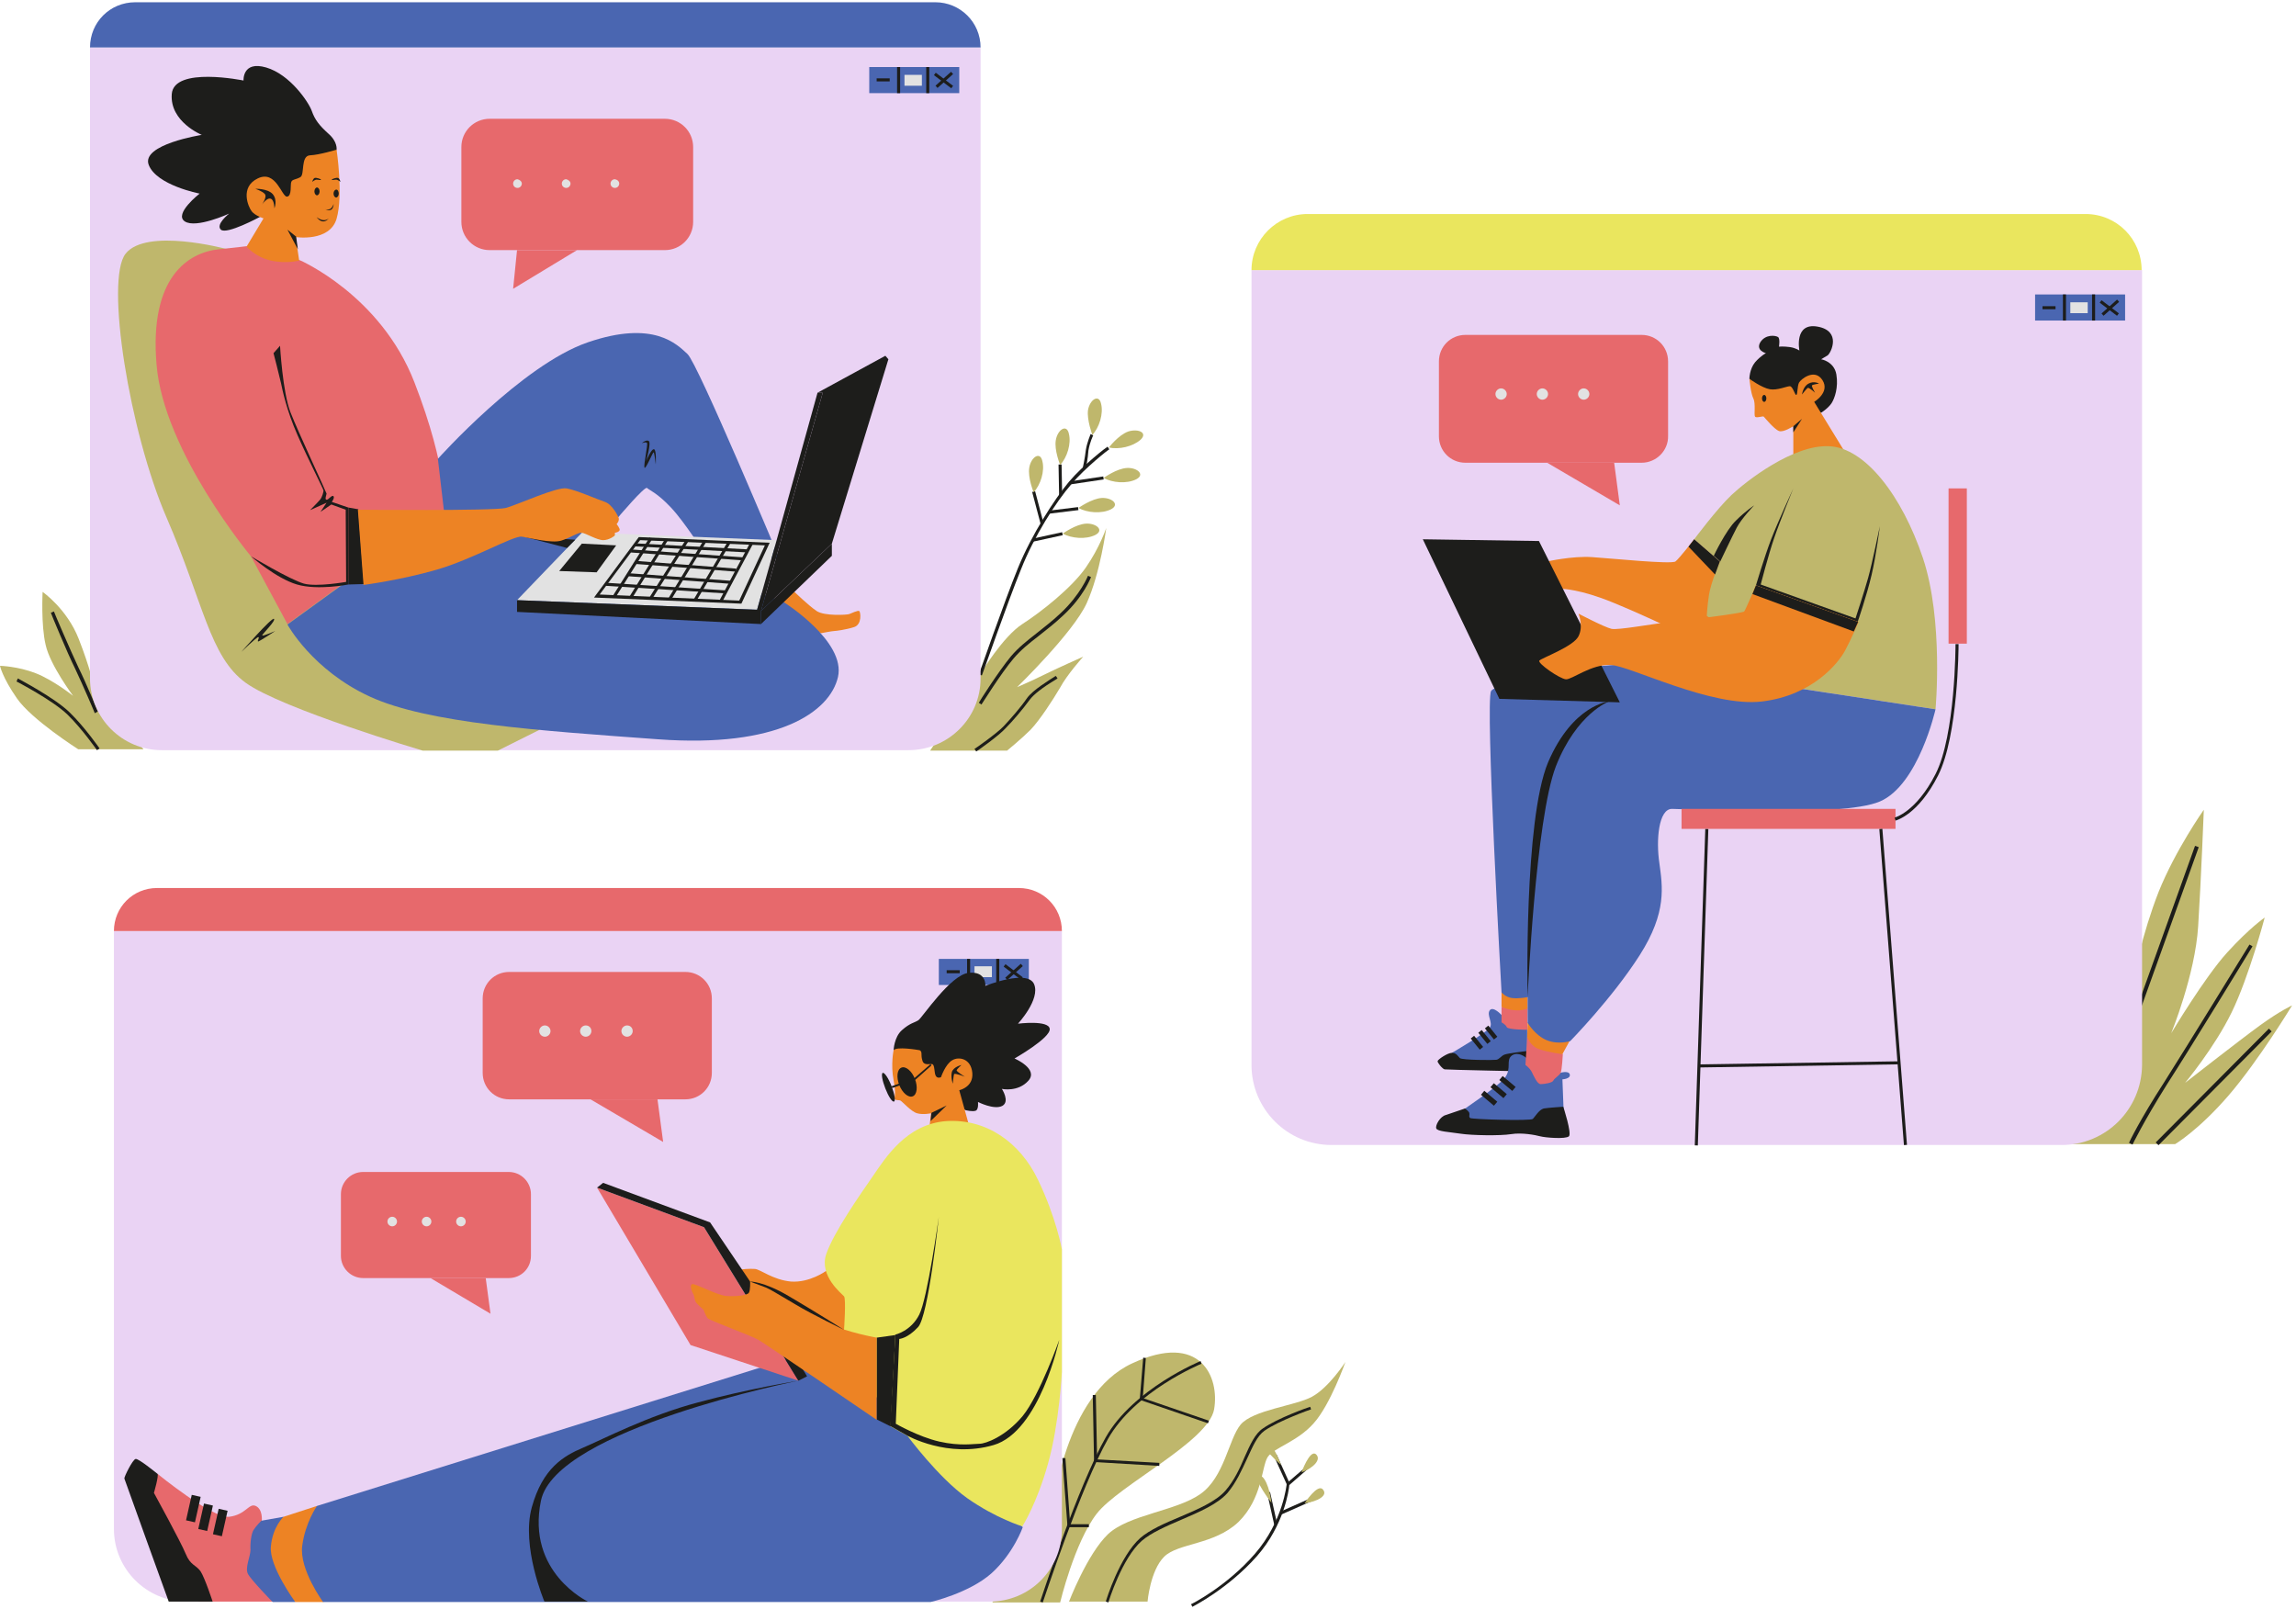 <svg width="528" height="370" viewBox="0 0 528 370" fill="none" xmlns="http://www.w3.org/2000/svg">
<g clip-path="url(#clip0_2012_11510)">
<path d="M274.198 369.516L273.898 368.916C273.998 368.916 282.098 364.816 288.598 357.316C295.098 349.816 295.898 341.316 295.898 341.216V341.116L300.798 336.916L301.198 337.416L296.498 341.516C296.398 342.716 295.298 350.716 289.098 357.816C282.398 365.416 274.198 369.516 274.198 369.516Z" fill="#1D1D1B"/>
<path d="M293.565 334.492L292.928 334.781L295.945 341.429L296.582 341.139L293.565 334.492Z" fill="#1D1D1B"/>
<path d="M292.066 343.113L291.383 343.266L293.037 350.683L293.72 350.531L292.066 343.113Z" fill="#1D1D1B"/>
<path d="M301.123 344.665L294.359 347.666L294.643 348.306L301.407 345.305L301.123 344.665Z" fill="#1D1D1B"/>
<path d="M299.299 338.616C301.999 337.616 303.999 335.616 302.599 334.416C301.199 333.316 299.299 338.616 299.299 338.616Z" fill="#BFB76C"/>
<path d="M294.599 336.916C293.399 333.516 291.399 330.416 290.299 331.316C289.299 332.216 294.599 336.916 294.599 336.916Z" fill="#BFB76C"/>
<path d="M292.4 345.616C292 342.216 290.7 338.916 289.4 339.416C288 339.916 292.4 345.616 292.4 345.616Z" fill="#BFB76C"/>
<path d="M300 345.715C303 345.315 305.5 343.915 304.2 342.515C303 341.115 300 345.715 300 345.715Z" fill="#BFB76C"/>
<path d="M242.099 347.216C242.099 347.216 244.699 320.716 260.399 313.516C276.099 306.216 280.499 316.716 279.199 324.116C277.899 331.516 257.299 341.516 252.199 348.116C247.099 354.716 243.799 368.516 243.799 368.516H228.199L242.099 347.216Z" fill="#BFB76C"/>
<path d="M245.799 368.415C245.799 368.415 249.999 357.415 254.799 352.815C259.599 348.315 270.399 347.515 275.999 343.615C281.599 339.715 282.499 331.015 285.299 327.615C288.199 324.215 297.799 323.315 301.699 321.215C305.599 319.115 309.399 313.215 309.399 313.215C309.399 313.215 305.899 323.115 302.099 327.315C298.299 331.615 292.899 332.915 291.499 335.115C290.099 337.415 290.299 344.615 284.799 350.015C279.199 355.315 270.899 354.815 267.699 358.015C264.499 361.215 263.899 368.315 263.899 368.315H245.799V368.415Z" fill="#BFB76C"/>
<path d="M239.799 368.516L239.199 368.316C239.299 368.016 247.999 341.516 254.299 330.516C260.599 319.416 275.999 313.016 276.099 313.016L276.299 313.616C276.099 313.716 260.999 319.916 254.799 330.916C248.599 341.816 239.899 368.316 239.799 368.516Z" fill="#1D1D1B"/>
<path d="M277.8 327.315L262.1 321.915L262.9 312.215L263.5 312.315L262.8 321.515L278 326.715L277.8 327.315Z" fill="#1D1D1B"/>
<path d="M266.599 337.116L251.599 336.216L251.299 320.816H251.999L252.299 335.616L266.599 336.416V337.116Z" fill="#1D1D1B"/>
<path d="M250.399 351.216H245.499L244.299 335.316H244.999L246.099 350.516H250.399V351.216Z" fill="#1D1D1B"/>
<path d="M254.899 368.516L254.299 368.316C254.399 367.916 257.499 357.916 262.199 353.716C264.399 351.816 267.799 350.316 271.399 348.816C275.399 347.116 279.599 345.316 281.799 342.816C283.799 340.516 285.099 337.716 286.199 335.116C287.499 332.216 288.599 329.716 290.399 328.516C293.799 326.116 300.899 323.616 301.299 323.516L301.499 324.116C301.399 324.116 294.099 326.716 290.799 329.016C289.099 330.216 288.099 332.616 286.799 335.416C285.599 338.016 284.299 340.916 282.299 343.316C279.999 345.916 275.799 347.716 271.599 349.516C268.099 351.016 264.699 352.516 262.599 354.316C257.999 358.316 254.899 368.416 254.899 368.516Z" fill="#1D1D1B"/>
<path d="M227.599 368.317H42.899C33.699 368.317 26.199 360.817 26.199 351.617V214.117H244.199V351.717C244.199 360.917 236.799 368.317 227.599 368.317Z" fill="#EAD3F4"/>
<path d="M244.199 214.117H26.199C26.199 208.617 30.599 204.217 36.099 204.217H234.299C239.799 204.217 244.199 208.617 244.199 214.117Z" fill="#E7696C"/>
<path d="M236.598 220.518H215.898V226.518H236.598V220.518Z" fill="#4A66B1"/>
<path d="M220.699 223.117H217.699V223.817H220.699V223.117Z" fill="#1D1D1B"/>
<path d="M223.098 220.518H222.398V226.518H223.098V220.518Z" fill="#1D1D1B"/>
<path d="M229.8 220.518H229.1V226.518H229.8V220.518Z" fill="#1D1D1B"/>
<path d="M228.1 222.217H224.1V224.717H228.1V222.217Z" fill="#E2E2E2"/>
<path d="M231.227 221.735L230.805 222.293L234.791 225.311L235.213 224.753L231.227 221.735Z" fill="#1D1D1B"/>
<path d="M234.749 221.645L231.168 224.842L231.634 225.364L235.215 222.168L234.749 221.645Z" fill="#1D1D1B"/>
<path d="M157.6 252.818H117.1C113.7 252.818 111 250.118 111 246.718V229.618C111 226.218 113.7 223.518 117.1 223.518H157.6C161 223.518 163.7 226.218 163.7 229.618V246.718C163.7 250.118 161 252.818 157.6 252.818Z" fill="#E7696C"/>
<path d="M152.501 262.618L135.801 252.818H151.201L152.501 262.618Z" fill="#E7696C"/>
<path d="M126.6 237.118C126.6 237.818 126 238.418 125.3 238.418C124.6 238.418 124 237.818 124 237.118C124 236.418 124.6 235.818 125.3 235.818C126 235.818 126.6 236.418 126.6 237.118Z" fill="#E2E2E2"/>
<path d="M136 237.118C136 237.818 135.4 238.418 134.7 238.418C134 238.418 133.4 237.818 133.4 237.118C133.4 236.418 134 235.818 134.7 235.818C135.5 235.818 136 236.418 136 237.118Z" fill="#E2E2E2"/>
<path d="M145.5 237.118C145.5 237.818 144.9 238.418 144.2 238.418C143.5 238.418 142.9 237.818 142.9 237.118C142.9 236.418 143.5 235.818 144.2 235.818C145 235.818 145.5 236.418 145.5 237.118Z" fill="#E2E2E2"/>
<path d="M116.998 293.918H83.498C80.698 293.918 78.398 291.618 78.398 288.818V274.618C78.398 271.818 80.698 269.518 83.498 269.518H116.998C119.798 269.518 122.098 271.818 122.098 274.618V288.818C122.098 291.718 119.798 293.918 116.998 293.918Z" fill="#E7696C"/>
<path d="M112.798 302.118L98.998 293.918H111.698L112.798 302.118Z" fill="#E7696C"/>
<path d="M91.298 280.918C91.298 281.518 90.798 282.018 90.198 282.018C89.598 282.018 89.098 281.518 89.098 280.918C89.098 280.318 89.598 279.818 90.198 279.818C90.798 279.818 91.298 280.318 91.298 280.918Z" fill="#E2E2E2"/>
<path d="M99.198 280.918C99.198 281.518 98.698 282.018 98.098 282.018C97.498 282.018 96.998 281.518 96.998 280.918C96.998 280.318 97.498 279.818 98.098 279.818C98.698 279.818 99.198 280.318 99.198 280.918Z" fill="#E2E2E2"/>
<path d="M107.098 280.918C107.098 281.518 106.598 282.018 105.998 282.018C105.398 282.018 104.898 281.518 104.898 280.918C104.898 280.318 105.398 279.818 105.998 279.818C106.598 279.818 107.098 280.318 107.098 280.918Z" fill="#E2E2E2"/>
<path d="M36.2 338.918C36.2 338.918 48.8 349.218 52.7 348.818C56.599 348.318 57.2 345.618 58.8 346.318C60.499 347.118 60.2 349.718 60.2 349.718L62.7 368.318H45.7L34.099 342.218L36.2 338.918Z" fill="#E7696C"/>
<path d="M60.1 349.718L65.2 348.818L67.9 368.418H62.7C62.7 368.418 57.7 363.318 57 361.918C56.3 360.518 57.6 357.918 57.6 356.418C57.5 354.918 57.8 352.418 58.4 351.718C58.9 350.918 60.1 349.718 60.1 349.718Z" fill="#4A66B1"/>
<path d="M72.899 346.318L65.198 348.818C65.198 348.818 62.699 351.118 62.298 355.618C61.798 360.118 67.899 368.418 67.899 368.418H74.399L72.899 346.318Z" fill="#ED8324"/>
<path d="M72.899 346.319C72.899 346.319 70.199 350.119 69.499 355.519C68.799 360.919 74.299 368.419 74.299 368.419H213.999C213.999 368.419 222.799 366.419 227.999 361.819C233.099 357.219 235.199 351.219 235.199 351.219L195.299 308.119L72.899 346.319Z" fill="#4A66B1"/>
<path d="M205.5 241.518C205.5 241.518 205.6 238.518 207.4 236.918C209.3 235.218 210.3 235.218 211.2 234.618C212.1 234.018 218.6 224.118 222.8 223.718C226.9 223.318 226.6 226.718 226.6 226.718C226.6 226.718 236.3 222.818 237.8 226.318C239.3 229.818 234.1 235.418 234.1 235.418C234.1 235.418 241.2 234.518 241.4 236.618C241.6 238.718 233.3 243.418 233.3 243.418C233.3 243.418 238.9 245.818 236.5 248.518C234.1 251.218 230.4 250.418 230.4 250.418C230.4 250.418 232.3 253.318 230.5 254.318C228.6 255.318 224.9 253.418 224.9 253.418C224.9 253.418 225.1 255.118 224.4 255.418C223.7 255.718 222.1 255.318 222.1 255.318C222.1 255.318 214.7 252.218 212.7 250.418C210.5 248.518 205.5 241.518 205.5 241.518Z" fill="#1D1D1B"/>
<path d="M189.899 292.319C189.899 292.319 186.199 295.019 181.899 294.719C177.699 294.319 174.899 291.919 173.599 291.819C172.199 291.719 170.599 291.919 170.599 291.919C170.599 291.919 171.699 297.819 175.399 301.319C179.099 304.819 194.999 309.319 197.999 308.019C200.999 306.719 197.099 295.519 194.599 294.019C191.999 292.519 189.899 292.319 189.899 292.319Z" fill="#ED8324"/>
<path d="M205.498 241.519C205.498 241.519 204.798 244.819 205.498 248.419C206.198 252.119 205.498 252.519 205.798 252.819C206.198 253.119 206.798 252.919 207.098 253.119C207.498 253.319 209.498 255.619 210.898 256.019C212.298 256.419 214.098 256.019 214.098 256.019L213.698 259.619L222.898 259.019L220.598 250.719C220.598 250.719 223.898 250.019 223.598 246.719C223.298 243.419 220.498 242.919 218.998 243.819C217.398 244.719 216.398 247.719 216.398 247.719C216.398 247.719 215.598 248.119 215.198 247.419C214.798 246.719 214.998 244.919 214.398 244.719C213.698 244.619 212.398 245.119 212.098 243.819C211.698 242.519 212.198 241.919 211.498 241.519C210.898 241.419 206.198 240.619 205.498 241.519Z" fill="#ED8324"/>
<path d="M194.099 305.818C194.099 305.818 194.599 298.718 194.099 298.118C193.599 297.518 188.299 293.418 189.999 288.418C191.699 283.418 197.799 274.718 200.699 270.518C203.599 266.318 208.399 258.518 217.599 257.818C226.799 257.218 234.599 262.718 238.699 271.318C242.899 280.018 244.199 287.318 244.199 287.318V315.518C244.199 315.518 243.599 327.418 240.999 336.618C238.399 345.918 235.099 351.018 235.099 351.018C235.099 351.018 229.099 349.218 222.399 344.518C215.699 339.718 208.699 330.218 208.699 330.218L204.799 328.018L194.099 305.818Z" fill="#EAE65E"/>
<path d="M219.098 249.218C219.098 249.218 218.598 247.718 218.898 246.518C219.298 245.318 221.098 244.918 221.098 244.918C221.098 244.918 220.098 245.818 219.998 246.118C219.898 246.418 221.898 247.618 221.898 247.618C221.898 247.618 219.598 246.718 219.398 247.018C219.298 247.318 219.098 249.218 219.098 249.218Z" fill="#1D1D1B"/>
<path d="M214.2 255.919L217.7 254.219L214 257.819L214.2 255.919Z" fill="#1D1D1B"/>
<path d="M210.399 248.118C211.099 249.918 210.899 251.718 209.899 252.118C208.899 252.518 207.499 251.318 206.799 249.518C206.099 247.718 206.299 245.918 207.299 245.518C208.299 245.118 209.699 246.318 210.399 248.118Z" fill="#1D1D1B"/>
<path d="M204.999 249.718C205.699 251.518 205.999 253.118 205.599 253.318C205.199 253.518 204.299 252.118 203.599 250.318C202.899 248.518 202.599 246.918 202.999 246.718C203.399 246.618 204.299 247.918 204.999 249.718Z" fill="#1D1D1B"/>
<path d="M137.299 273.119L158.799 309.319L183.599 317.519L161.899 282.219L137.299 273.119Z" fill="#E7696C"/>
<path d="M185.599 316.518L183.599 317.518L161.899 282.218L137.299 273.118L138.699 272.018L163.299 281.118L172.499 294.718L185.599 316.518Z" fill="#1D1D1B"/>
<path d="M205.2 250.219L205 249.819L210.3 247.919L214 244.719L214.2 245.019L210.5 248.319L205.2 250.219Z" fill="#1D1D1B"/>
<path d="M201.599 307.62V326.42L204.799 328.02L205.899 307.02L201.599 307.62Z" fill="#1D1D1B"/>
<path d="M215.899 279.818C215.899 279.818 213.299 298.618 211.399 302.318C209.499 306.118 205.899 306.918 205.899 306.918L204.699 327.918L208.599 330.118C208.599 330.118 217.899 335.418 228.499 332.318C239.099 329.218 243.599 308.118 243.599 308.118C243.599 308.118 239.099 320.818 235.199 325.618C231.199 330.418 226.599 332.018 225.299 332.018C223.999 332.018 220.799 332.618 215.999 331.518C211.199 330.418 205.999 327.418 205.999 327.418L206.799 307.918C206.799 307.918 208.699 307.818 211.099 305.218C213.499 302.818 215.899 279.818 215.899 279.818Z" fill="#1D1D1B"/>
<path d="M201.599 307.619C201.599 307.619 194.899 306.419 190.899 304.519C186.899 302.519 178.499 297.419 176.699 296.419C174.899 295.519 172.499 294.719 172.499 294.719C172.499 294.719 172.599 296.719 172.199 297.319C171.799 297.919 168.999 298.219 166.899 298.019C164.799 297.819 159.899 295.119 159.199 295.319C158.399 295.519 159.299 297.419 159.499 297.719C159.699 298.019 159.699 298.919 159.999 299.419C160.299 299.919 161.799 301.219 161.799 301.219C161.799 301.219 162.199 302.419 162.699 303.119C163.199 303.719 172.499 307.019 174.399 308.119C176.299 309.219 201.599 326.519 201.599 326.519V307.619Z" fill="#ED8324"/>
<path d="M183.599 317.52C183.599 317.52 127.799 328.62 124.399 345.12C120.999 361.62 135.199 368.32 135.199 368.32H125.199C125.199 368.32 119.799 355.62 122.299 346.62C124.799 337.62 129.599 334.82 134.099 332.92C138.599 331.02 149.099 325.52 160.499 322.52C171.899 319.42 183.599 317.52 183.599 317.52Z" fill="#1D1D1B"/>
<path d="M35.399 343.318C35.399 343.318 36.599 339.218 36.199 338.918C35.799 338.618 31.899 335.418 31.199 335.518C30.499 335.618 28.499 339.718 28.599 340.018C28.699 340.418 38.799 368.318 38.799 368.318H48.899C48.899 368.318 47.099 362.818 46.099 361.318C44.999 359.818 43.799 360.018 42.699 357.318C41.599 354.618 35.399 343.318 35.399 343.318Z" fill="#1D1D1B"/>
<path d="M52.338 347.437L50.289 346.977L48.974 352.831L51.023 353.291L52.338 347.437Z" fill="#1D1D1B"/>
<path d="M48.961 346.232L46.912 345.771L45.597 351.626L47.646 352.086L48.961 346.232Z" fill="#1D1D1B"/>
<path d="M46.147 344.232L44.098 343.771L42.782 349.626L44.831 350.086L46.147 344.232Z" fill="#1D1D1B"/>
<path d="M194.1 305.819C194.1 305.819 186.8 302.319 183 300.019C179.2 297.819 177.2 296.519 176.2 296.119C175.2 295.719 172.5 294.719 172.5 294.719C172.5 294.719 175.5 294.619 181.3 298.019C187.1 301.419 194.1 305.819 194.1 305.819Z" fill="#1D1D1B"/>
<path d="M490.701 224.717C490.701 224.717 492.601 214.817 496.401 205.117C500.301 195.417 506.801 186.217 506.801 186.217C506.801 186.217 506.201 201.817 505.501 213.017C504.801 224.217 499.301 237.617 499.301 237.617C499.301 237.617 507.001 224.717 512.201 219.017C517.401 213.317 520.801 211.017 520.801 211.017C520.801 211.017 517.201 224.617 513.201 232.817C509.201 241.017 502.501 249.017 502.501 249.017C502.501 249.017 514.901 239.317 519.701 235.817C524.401 232.417 527.101 231.217 527.101 231.217C527.101 231.217 519.401 243.917 512.501 251.917C505.601 259.917 500.201 263.117 500.201 263.117H474.801L490.701 224.717Z" fill="#BFB76C"/>
<path d="M504.781 194.521L490.289 234.898L491.136 235.202L505.628 194.825L504.781 194.521Z" fill="#1D1D1B"/>
<path d="M490.402 263.217L489.602 262.817C489.602 262.717 492.102 257.517 497.602 249.017C503.002 240.517 517.102 217.517 517.302 217.217L518.002 217.617C517.902 217.817 503.802 240.917 498.302 249.417C492.902 258.017 490.402 263.217 490.402 263.217Z" fill="#1D1D1B"/>
<path d="M521.768 236.559L495.746 262.725L496.384 263.359L522.406 237.193L521.768 236.559Z" fill="#1D1D1B"/>
<path d="M474.101 263.317H306.201C296.001 263.317 287.801 255.017 287.801 244.917V62.117H492.601V244.917C492.501 255.117 484.301 263.317 474.101 263.317Z" fill="#EAD3F4"/>
<path d="M492.501 62.117H287.801C287.801 55.017 293.601 49.217 300.701 49.217H479.601C486.801 49.217 492.501 55.017 492.501 62.117Z" fill="#EAE65E"/>
<path d="M377.5 106.418H337C333.6 106.418 330.9 103.718 330.9 100.318V83.118C330.9 79.718 333.6 77.018 337 77.018H377.5C380.9 77.018 383.6 79.718 383.6 83.118V100.218C383.7 103.618 380.9 106.418 377.5 106.418Z" fill="#E7696C"/>
<path d="M372.501 116.218L355.801 106.418H371.201L372.501 116.218Z" fill="#E7696C"/>
<path d="M346.5 90.618C346.5 91.318 345.9 91.918 345.2 91.918C344.5 91.918 343.9 91.318 343.9 90.618C343.9 89.918 344.5 89.318 345.2 89.318C345.9 89.318 346.5 89.918 346.5 90.618Z" fill="#E2E2E2"/>
<path d="M356 90.618C356 91.318 355.4 91.918 354.7 91.918C354 91.918 353.4 91.318 353.4 90.618C353.4 89.918 354 89.318 354.7 89.318C355.4 89.318 356 89.918 356 90.618Z" fill="#E2E2E2"/>
<path d="M365.5 90.618C365.5 91.318 364.9 91.918 364.2 91.918C363.5 91.918 362.9 91.318 362.9 90.618C362.9 89.918 363.5 89.318 364.2 89.318C364.9 89.318 365.5 89.918 365.5 90.618Z" fill="#E2E2E2"/>
<path d="M402.301 87.118C402.301 87.118 402.301 84.918 403.601 83.318C404.901 81.818 406.101 81.218 406.101 81.218C406.101 81.218 403.701 80.618 404.801 78.718C406.001 76.818 408.301 77.118 408.901 77.518C409.401 77.918 409.101 79.718 409.101 79.718C409.101 79.718 410.201 79.618 411.601 79.818C413.001 80.018 413.801 80.618 413.801 80.618C413.801 80.618 412.501 74.118 418.001 75.118C423.501 76.118 421.101 81.118 420.301 81.718C419.501 82.218 418.801 82.618 418.801 82.618C418.801 82.618 421.801 83.118 422.301 86.118C422.801 89.118 421.901 91.618 421.201 92.718C420.401 93.918 418.801 94.918 418.801 94.918C418.801 94.918 412.501 94.418 409.201 92.818C405.801 91.118 402.301 87.118 402.301 87.118Z" fill="#1D1D1B"/>
<path d="M389.601 124.018C389.601 124.018 386.201 128.418 385.301 129.118C384.301 129.818 370.601 128.418 366.101 128.118C361.601 127.818 355.801 129.118 355.801 129.118L359.301 135.418C359.301 135.418 363.501 135.518 370.801 138.518C378.101 141.518 383.401 144.118 383.401 144.118L394.701 142.018L395.601 129.218L389.601 124.018Z" fill="#ED8324"/>
<path d="M333.901 242.119C333.901 242.119 341.801 237.519 342.601 236.319C343.401 235.219 341.801 233.419 342.601 232.319C343.401 231.319 345.301 233.419 345.301 233.419L351.201 235.819V244.919C351.201 244.919 335.101 244.519 334.301 243.919C333.501 243.319 333.901 242.119 333.901 242.119Z" fill="#4A66B1"/>
<path d="M402.301 87.117C402.301 87.117 402.601 90.417 403.201 91.617C403.801 92.817 403.301 95.417 403.601 95.817C403.901 96.217 405.401 95.617 405.601 95.817C405.801 96.017 408.001 98.717 409.101 99.117C410.101 99.517 412.401 98.017 412.401 98.017V104.817L424.001 103.517L417.201 92.417C417.201 92.417 420.901 90.217 419.101 87.417C417.301 84.617 414.101 87.217 413.701 88.017C413.301 88.817 413.401 90.717 413.101 90.817C412.801 91.017 412.301 88.817 411.601 88.817C410.901 88.817 408.701 89.817 407.001 89.517C405.201 89.217 402.301 87.117 402.301 87.117Z" fill="#ED8324"/>
<path d="M389.602 124.019L395.502 129.119C395.502 129.119 393.402 134.119 393.002 136.819C392.602 139.519 392.502 141.619 392.502 141.619L413.702 158.319L445.102 163.119C445.102 163.119 447.002 142.719 442.202 128.319C437.402 114.019 428.902 102.919 420.602 102.619C412.302 102.219 401.502 110.719 398.202 113.819C394.902 116.919 389.602 124.019 389.602 124.019Z" fill="#BFB76C"/>
<path d="M403.402 116.219C403.402 116.219 400.502 119.219 399.402 121.319C398.302 123.419 395.602 129.119 395.602 129.119L394.102 127.819C394.102 127.819 396.902 121.919 399.202 119.719C401.402 117.519 403.402 116.219 403.402 116.219Z" fill="#1D1D1B"/>
<path d="M345.301 231.518V235.118C345.301 235.118 346.301 235.618 346.501 236.218C346.801 236.818 351.201 236.818 351.201 236.818L351.301 231.818L345.301 231.518Z" fill="#E7696C"/>
<path d="M351.002 241.719C351.002 241.719 346.802 242.219 346.002 242.519C345.202 242.819 344.802 243.619 344.102 243.719C343.502 243.819 336.202 243.819 335.702 243.319C335.302 242.919 334.902 242.119 333.902 242.119C332.902 242.119 330.702 243.619 330.602 244.019C330.502 244.319 331.702 245.819 332.202 245.919C332.702 246.019 352.202 246.419 352.202 246.419L351.002 241.719Z" fill="#1D1D1B"/>
<path d="M350.902 243.219C350.902 243.219 349.202 241.719 347.702 242.719C346.202 243.819 347.702 245.619 346.102 247.819C344.502 249.919 336.502 255.119 336.002 255.619C335.502 256.119 335.702 258.119 336.002 258.219C336.302 258.319 359.702 258.619 359.702 258.619L359.302 248.219C359.302 248.219 361.202 248.119 361.002 247.119C360.802 246.119 358.802 246.719 358.802 246.719L350.902 243.219Z" fill="#4A66B1"/>
<path d="M351.201 238.518L350.801 244.918C350.801 244.918 351.601 245.418 352.201 246.418C352.701 247.418 353.501 249.318 354.301 249.318C355.101 249.318 357.001 249.018 357.201 248.518C357.401 248.018 358.601 247.318 358.901 246.718C359.201 246.118 359.401 242.418 359.401 242.418L351.201 238.518Z" fill="#E7696C"/>
<path d="M414.4 90.717C414.4 90.717 414.6 88.917 415.9 88.217C417.2 87.517 418.3 88.217 418.3 88.217C418.3 88.217 416.9 88.417 416.7 88.617C416.5 88.817 417.4 90.317 417.4 90.317C417.4 90.317 416 89.017 415.7 89.217C415.4 89.417 414.4 90.717 414.4 90.717Z" fill="#1D1D1B"/>
<path d="M405.701 92.418C405.977 92.418 406.201 92.06 406.201 91.618C406.201 91.177 405.977 90.818 405.701 90.818C405.425 90.818 405.201 91.177 405.201 91.618C405.201 92.06 405.425 92.418 405.701 92.418Z" fill="#1D1D1B"/>
<path d="M412.4 98.018L414.4 96.318L412.4 99.418V98.018Z" fill="#1D1D1B"/>
<path d="M345.301 228.119V231.519C345.301 231.519 346.401 232.119 348.201 232.319C350.001 232.519 351.301 231.919 351.301 231.919V229.319L345.301 228.119Z" fill="#ED8324"/>
<path d="M351.301 235.119L351.201 238.519C351.201 238.519 352.001 240.719 354.101 241.319C356.101 242.019 359.301 242.419 359.301 242.419L361.001 239.319L351.301 235.119Z" fill="#ED8324"/>
<path d="M412.401 112.318C412.401 112.318 408.801 120.118 407.301 124.018C405.801 127.918 403.801 134.618 403.801 134.618L427.201 143.018C427.201 143.018 429.301 136.918 430.401 132.218C431.501 127.518 432.301 121.018 432.301 121.018C432.301 121.018 430.501 129.718 429.601 132.918C428.701 136.118 426.701 142.218 426.701 142.218L404.901 134.418C404.901 134.418 406.601 127.818 408.001 123.718C409.401 119.618 412.401 112.318 412.401 112.318Z" fill="#1D1D1B"/>
<path d="M388.301 125.718L394.401 132.118L395.501 129.118L389.601 124.018L388.301 125.718Z" fill="#1D1D1B"/>
<path d="M386.402 161.818H372.302L370.602 158.518H385.802L386.402 161.818ZM372.702 161.118H385.602L385.302 159.218H371.802L372.702 161.118Z" fill="#1D1D1B"/>
<path d="M445.102 163.118C445.102 163.118 441.202 180.518 432.302 184.318C423.402 188.118 387.502 186.018 384.502 186.018C381.402 186.018 380.802 193.218 381.602 198.518C382.302 203.818 383.402 209.718 377.102 219.618C370.802 229.518 361.102 239.418 361.102 239.418C361.102 239.418 358.402 240.318 355.702 239.218C353.002 238.118 351.302 235.218 351.302 235.218V229.318C351.302 229.318 349.202 229.718 347.702 229.518C346.202 229.318 345.302 228.218 345.302 228.218C345.302 228.218 341.502 161.318 342.902 158.918C344.302 156.518 374.002 150.118 385.902 154.018C397.802 157.918 413.702 158.318 413.702 158.318L445.102 163.118Z" fill="#4A66B1"/>
<path d="M452.302 112.318H448.102V148.018H452.302V112.318Z" fill="#E7696C"/>
<path d="M327.201 124.018L344.801 160.718L372.501 161.518L353.901 124.418L327.201 124.018Z" fill="#1D1D1B"/>
<path d="M435.901 186.018H386.701V190.618H435.901V186.018Z" fill="#E7696C"/>
<path d="M435.901 188.719L435.701 188.019C435.701 188.019 440.601 186.819 445.101 178.019C449.701 169.019 449.701 148.319 449.701 148.119H450.401C450.401 149.019 450.301 169.219 445.701 178.319C441.101 187.419 436.101 188.619 435.901 188.719Z" fill="#1D1D1B"/>
<path d="M392.158 190.642L389.742 263.398L390.442 263.422L392.858 190.665L392.158 190.642Z" fill="#1D1D1B"/>
<path d="M432.878 190.604L432.18 190.658L437.838 263.339L438.536 263.285L432.878 190.604Z" fill="#1D1D1B"/>
<path d="M436.702 244.065L390.707 244.783L390.718 245.483L436.713 244.764L436.702 244.065Z" fill="#1D1D1B"/>
<path d="M351.301 229.218C351.301 229.218 353.101 188.418 357.801 176.218C362.601 164.018 370.001 161.318 370.001 161.318C370.001 161.318 361.701 162.018 356.001 175.318C350.401 188.718 351.301 229.218 351.301 229.218Z" fill="#1D1D1B"/>
<path d="M342.255 235.858L341.479 236.488L343.557 239.051L344.334 238.421L342.255 235.858Z" fill="#1D1D1B"/>
<path d="M340.74 236.876L339.963 237.506L342.042 240.069L342.818 239.439L340.74 236.876Z" fill="#1D1D1B"/>
<path d="M338.992 238.198L338.215 238.828L340.294 241.391L341.07 240.761L338.992 238.198Z" fill="#1D1D1B"/>
<path d="M359.5 254.518C359.5 254.518 361.5 260.618 360.8 261.318C360 262.018 355.3 261.618 354.2 261.318C353.1 261.018 350 260.418 347.5 260.818C345 261.218 338.5 261.118 335.9 260.718C333.3 260.318 330.6 260.218 330.3 259.518C330 258.818 331.2 256.718 332.5 256.418C333.7 256.018 336.9 254.918 336.9 254.918C336.9 254.918 337.9 255.618 337.9 256.018C338 256.418 337.7 256.818 338.1 257.118C338.6 257.418 352 257.818 352.5 257.318C353 256.818 353.9 255.218 355 254.918C356.2 254.718 359.5 254.518 359.5 254.518Z" fill="#1D1D1B"/>
<path d="M345.558 247.455L344.785 248.373L347.768 250.885L348.541 249.968L345.558 247.455Z" fill="#1D1D1B"/>
<path d="M343.531 249.109L342.758 250.027L345.741 252.54L346.514 251.622L343.531 249.109Z" fill="#1D1D1B"/>
<path d="M341.341 250.85L340.568 251.768L343.551 254.28L344.325 253.362L341.341 250.85Z" fill="#1D1D1B"/>
<path d="M403.801 134.619C403.801 134.619 401.401 140.319 401.101 140.619C400.701 141.019 388.801 142.519 384.201 143.019C379.601 143.519 372.301 144.919 370.601 144.619C368.901 144.219 363.001 141.119 363.001 141.119C363.001 141.119 364.201 143.919 363.001 146.319C361.801 148.719 354.501 151.319 354.001 151.919C353.501 152.519 358.701 156.119 360.101 156.219C361.501 156.319 365.901 152.719 370.401 152.919C374.901 153.119 393.501 162.719 405.201 161.319C416.901 159.919 422.801 152.419 424.301 149.619C425.801 146.819 427.401 143.019 427.401 143.019L403.801 134.619Z" fill="#ED8324"/>
<path d="M403.002 136.619L426.302 145.219L427.302 143.019L403.802 134.619L403.002 136.619Z" fill="#1D1D1B"/>
<path d="M488.7 67.717H468V73.717H488.7V67.717Z" fill="#4A66B1"/>
<path d="M472.701 70.416H469.701V71.116H472.701V70.416Z" fill="#1D1D1B"/>
<path d="M475.1 67.717H474.4V73.717H475.1V67.717Z" fill="#1D1D1B"/>
<path d="M481.802 67.717H481.102V73.717H481.802V67.717Z" fill="#1D1D1B"/>
<path d="M480.102 69.518H476.102V72.018H480.102V69.518Z" fill="#E2E2E2"/>
<path d="M483.28 69.043L482.857 69.602L486.843 72.62L487.266 72.062L483.28 69.043Z" fill="#1D1D1B"/>
<path d="M486.858 68.895L483.277 72.092L483.743 72.614L487.324 69.418L486.858 68.895Z" fill="#1D1D1B"/>
<path d="M225.5 154.918C225.5 154.918 230.6 146.418 235.1 143.518C239.6 140.618 246.5 135.118 249.7 130.518C252.9 125.918 254.4 121.418 254.4 121.418C254.4 121.418 253 131.918 249.9 138.718C246.8 145.518 233.9 158.018 233.9 158.018C233.9 158.018 237.2 156.618 240 155.218C242.8 153.818 249.1 151.018 249.1 151.018C249.1 151.018 245.4 155.118 243.8 158.118C242.1 161.018 239.1 165.618 237 167.818C234.9 169.918 231.6 172.618 231.6 172.618H213.9L225.5 154.918Z" fill="#BFB76C"/>
<path d="M225.8 155.319L225.1 155.119C225.2 154.919 231 138.219 234.1 130.619C237.2 123.019 242.4 114.919 245.8 110.819C249.1 106.919 254.6 102.719 254.7 102.719L255.1 103.319C255 103.319 249.6 107.519 246.4 111.319C242.9 115.319 237.8 123.319 234.8 130.919C231.7 138.519 225.9 155.219 225.8 155.319Z" fill="#1D1D1B"/>
<path d="M249.7 107.718L249 107.618C249 107.618 249.5 105.318 249.7 103.518C250 101.618 250.8 99.918 250.8 99.818L251.4 100.118C251.4 100.118 250.6 101.718 250.3 103.618C250.2 105.418 249.7 107.718 249.7 107.718Z" fill="#1D1D1B"/>
<path d="M253.711 109.566L246.094 110.695L246.196 111.388L253.813 110.259L253.711 109.566Z" fill="#1D1D1B"/>
<path d="M247.916 116.616L241.166 117.439L241.251 118.134L248 117.311L247.916 116.616Z" fill="#1D1D1B"/>
<path d="M244.128 106.809L243.428 106.822L243.558 113.921L244.258 113.908L244.128 106.809Z" fill="#1D1D1B"/>
<path d="M244.252 122.392L237.412 123.883L237.561 124.567L244.401 123.076L244.252 122.392Z" fill="#1D1D1B"/>
<path d="M238.04 112.964L237.363 113.143L239.304 120.491L239.98 120.312L238.04 112.964Z" fill="#1D1D1B"/>
<path d="M255 102.917C257.3 103.417 260.5 102.717 262.3 101.117C264 99.517 261.8 98.517 259.5 99.217C257.2 100.017 255 102.917 255 102.917Z" fill="#BFB76C"/>
<path d="M251.201 100.018C252.801 98.318 253.801 95.118 253.201 92.818C252.701 90.518 250.601 91.918 250.201 94.318C249.901 96.518 251.201 100.018 251.201 100.018Z" fill="#BFB76C"/>
<path d="M243.8 106.918C245.4 105.218 246.4 102.018 245.8 99.718C245.3 97.418 243.2 98.818 242.8 101.218C242.4 103.518 243.8 106.918 243.8 106.918Z" fill="#BFB76C"/>
<path d="M237.701 113.217C239.301 111.517 240.301 108.317 239.701 106.017C239.201 103.717 237.101 105.117 236.701 107.517C236.301 109.817 237.701 113.217 237.701 113.217Z" fill="#BFB76C"/>
<path d="M253.801 109.918C255.801 111.018 259.101 111.318 261.301 110.218C263.401 109.118 261.501 107.518 259.201 107.618C256.801 107.718 253.801 109.918 253.801 109.918Z" fill="#BFB76C"/>
<path d="M248 116.818C250 117.918 253.3 118.218 255.5 117.118C257.6 116.018 255.7 114.418 253.4 114.518C251.1 114.618 248 116.818 248 116.818Z" fill="#BFB76C"/>
<path d="M244.4 122.717C246.4 123.817 249.7 124.117 251.9 123.017C254 121.917 252.1 120.317 249.8 120.417C247.4 120.517 244.4 122.717 244.4 122.717Z" fill="#BFB76C"/>
<path d="M225.7 162.018L225.1 161.618C225.1 161.518 229.6 154.418 232.5 150.918C234.2 148.918 236.1 147.418 238.4 145.618C240 144.318 241.9 142.918 243.9 141.018C248.5 136.718 250.2 132.418 250.2 132.418L250.9 132.718C250.8 132.918 249.2 137.218 244.4 141.618C242.4 143.518 240.5 144.918 238.9 146.218C236.7 147.918 234.8 149.418 233.1 151.418C230.2 154.818 225.8 161.918 225.7 162.018Z" fill="#1D1D1B"/>
<path d="M224.5 172.818L224.1 172.218C224.2 172.218 229.3 168.618 230.8 167.018C232.3 165.418 234.7 162.718 236.2 160.518C237.6 158.618 241.3 156.418 242.5 155.618C242.6 155.518 242.8 155.518 242.8 155.418L243.2 156.018C243.2 156.018 243 156.118 242.9 156.218C239.7 158.118 237.7 159.718 236.8 160.918C235.2 163.118 232.9 165.818 231.3 167.418C229.7 169.218 224.7 172.718 224.5 172.818Z" fill="#1D1D1B"/>
<path d="M21.5 157.517C21.5 157.517 20.8 153.817 18.1 146.917C15.4 140.017 9.8 136.117 9.8 136.117C9.8 136.117 9.4 143.717 10.5 148.317C11.5 152.917 16.8 160.017 16.8 160.017C16.8 160.017 12.3 156.417 8.2 154.817C4.1 153.217 0 153.117 0 153.117C0 153.117 0.5 155.717 3.9 160.617C7.3 165.517 18 172.317 18 172.317H33L21.5 157.517Z" fill="#BFB76C"/>
<path d="M22.301 172.518C22.301 172.518 18.901 167.618 15.501 164.318C12.101 161.018 3.801 156.718 3.801 156.718L4.101 156.018C4.401 156.218 12.501 160.418 16.001 163.818C19.501 167.218 22.901 172.118 22.901 172.118L22.301 172.518Z" fill="#1D1D1B"/>
<path d="M21.799 164.017C21.799 163.917 18.999 157.417 17.299 153.817C15.499 150.217 11.699 141.017 11.699 140.917L12.399 140.617C12.399 140.717 16.299 149.817 17.999 153.417C19.799 157.017 22.499 163.617 22.499 163.617L21.799 164.017Z" fill="#1D1D1B"/>
<path d="M208.899 172.518H37.199C28.099 172.518 20.699 165.118 20.699 156.018V10.918H225.499V156.018C225.499 165.118 218.099 172.518 208.899 172.518Z" fill="#EAD3F4"/>
<path d="M225.499 10.918H20.699C20.699 5.118 25.299 0.518 31.099 0.518H215.099C220.799 0.518 225.499 5.118 225.499 10.918Z" fill="#4A66B1"/>
<path d="M220.598 15.418H199.898V21.418H220.598V15.418Z" fill="#4A66B1"/>
<path d="M204.6 18.018H201.6V18.718H204.6V18.018Z" fill="#1D1D1B"/>
<path d="M206.999 15.418H206.299V21.418H206.999V15.418Z" fill="#1D1D1B"/>
<path d="M213.7 15.418H213V21.418H213.7V15.418Z" fill="#1D1D1B"/>
<path d="M212 17.217H208V19.717H212V17.217Z" fill="#E2E2E2"/>
<path d="M215.192 16.723L214.77 17.281L218.756 20.3L219.178 19.742L215.192 16.723Z" fill="#1D1D1B"/>
<path d="M218.712 16.507L215.131 19.703L215.597 20.225L219.178 17.029L218.712 16.507Z" fill="#1D1D1B"/>
<path d="M182.699 136.117C182.699 136.117 185.999 139.317 187.799 140.517C189.599 141.717 194.799 141.417 195.299 141.217C195.799 141.017 197.299 140.317 197.599 140.517C197.899 140.717 198.299 143.617 196.399 144.217C194.499 144.817 192.199 145.117 191.799 145.117C191.399 145.117 188.799 145.617 188.799 145.617C188.799 145.617 178.199 140.617 178.099 138.417C177.999 136.217 182.699 136.117 182.699 136.117Z" fill="#ED8324"/>
<path d="M51.9 57.219C51.9 57.219 33.7 52.319 28.9 58.319C24.1 64.319 29.8 99.419 38.3 119.019C46.8 138.619 48.2 151.019 56.5 157.019C64.8 163.019 97.2 172.619 97.2 172.619H114.5L124.1 167.819L51.9 57.219Z" fill="#BFB76C"/>
<path d="M66.1 143.517L57.7 127.917C57.7 127.917 37.6 103.817 36 83.817C34.3 63.717 43.3 58.017 50.4 57.317C54.3 56.917 56.7 56.617 56.7 56.617L68.9 59.817C68.9 59.817 87.5 67.817 95.3 87.917C103.1 108.017 102.2 117.317 102.2 117.317L66.1 143.517Z" fill="#E7696C"/>
<path d="M100.699 105.518C100.699 105.518 119.999 83.918 135.199 78.718C150.399 73.518 155.699 79.218 158.099 81.418C160.499 83.618 179.299 128.618 179.299 128.618L162.099 127.418C162.099 127.418 157.499 120.118 154.299 116.718C151.099 113.318 149.299 112.718 148.799 112.218C148.299 111.718 142.199 118.918 142.199 118.918L137.499 121.318L180.299 138.518C180.299 138.518 194.599 147.518 192.699 155.718C190.799 163.818 178.799 172.018 151.399 170.018C123.899 168.018 98.4 166.318 85.1 160.218C71.799 154.118 66.1 143.618 66.1 143.618L102.099 117.518L100.699 105.518Z" fill="#4A66B1"/>
<path d="M57.699 127.918C57.699 127.918 63.499 133.018 68.299 134.418C73.099 135.818 80.099 134.418 80.099 134.418V116.718L76.299 115.418C76.299 115.418 76.999 114.518 76.699 114.118C76.299 113.718 75.499 115.018 75.099 114.918C74.599 114.918 75.099 113.718 75.099 113.518C75.099 113.318 68.599 99.418 66.799 94.818C64.999 90.218 64.399 79.518 64.399 79.518L62.899 81.218C62.899 81.218 64.199 86.218 64.599 88.018C64.999 89.918 65.899 94.318 68.399 100.018C70.899 105.718 74.399 112.518 74.399 112.818C74.399 113.118 74.099 114.318 73.599 114.918C73.099 115.518 71.299 117.318 71.299 117.318L75.099 115.618L73.699 117.718L76.199 116.018L79.499 117.218L79.599 133.818C79.599 133.818 72.899 135.018 69.899 134.218C66.699 133.318 57.699 127.918 57.699 127.918Z" fill="#1D1D1B"/>
<path d="M80.1 116.717L82.4 117.117L83.7 134.317L80.1 134.417V116.717Z" fill="#1D1D1B"/>
<path d="M147.599 101.917C147.599 101.917 148.699 101.517 148.799 101.917C148.999 102.317 147.999 106.817 148.199 107.517C148.399 108.217 150.099 104.017 150.299 104.017C150.499 104.017 150.799 106.817 150.799 106.817C150.799 106.817 150.999 103.417 150.399 103.317C149.799 103.117 148.599 106.017 148.599 106.017C148.599 106.017 149.799 101.817 149.199 101.417C148.599 101.017 147.599 101.917 147.599 101.917Z" fill="#1D1D1B"/>
<path d="M55.5 149.917C55.5 149.917 62.5 141.917 63 142.317C63.5 142.717 60.3 145.817 60.3 146.117C60.3 146.417 63.3 145.117 63.3 145.117C63.3 145.117 59.8 147.417 59.4 147.517C59 147.517 59.8 146.617 59.4 146.517C59 146.517 55.5 149.917 55.5 149.917Z" fill="#1D1D1B"/>
<path d="M133.9 122.418L118.9 138.018L174.1 140.218L178.6 124.218L133.9 122.418Z" fill="#E2E2E2"/>
<path d="M118.9 140.718V138.018L174.1 140.218L178.6 124.218L188 90.318H189.2L175 140.518V143.518L118.9 140.718Z" fill="#1D1D1B"/>
<path d="M203.6 81.818L188 90.318H189.2L175 140.518L191.3 125.018L204.3 82.618L203.6 81.818Z" fill="#1D1D1B"/>
<path d="M175 143.518L191.3 127.818V125.018L175 140.518V143.518Z" fill="#1D1D1B"/>
<path d="M133.799 125.018L128.599 131.318L137.199 131.618L141.699 125.418L133.799 125.018Z" fill="#1D1D1B"/>
<path d="M170.499 138.818H170.299L136.599 137.418L146.899 123.518H147.099L176.999 124.818L170.499 138.818ZM137.899 136.718L169.999 138.118L175.899 125.418L147.199 124.218L137.899 136.718Z" fill="#1D1D1B"/>
<path d="M172.562 124.707L165.48 138.043L166.099 138.371L173.18 125.035L172.562 124.707Z" fill="#1D1D1B"/>
<path d="M167.357 124.578L159.535 137.844L160.138 138.199L167.96 124.934L167.357 124.578Z" fill="#1D1D1B"/>
<path d="M161.772 124.319L153.726 137.566L154.325 137.93L162.371 124.682L161.772 124.319Z" fill="#1D1D1B"/>
<path d="M157.777 124.024L149.404 137.305L149.996 137.678L158.369 124.397L157.777 124.024Z" fill="#1D1D1B"/>
<path d="M152.983 123.904L144.777 137.172L145.373 137.54L153.578 124.272L152.983 123.904Z" fill="#1D1D1B"/>
<path d="M149.387 123.615L140.961 136.98L141.553 137.354L149.979 123.989L149.387 123.615Z" fill="#1D1D1B"/>
<path d="M145.944 124.944L145.906 125.643L171.87 127.039L171.907 126.34L145.944 124.944Z" fill="#1D1D1B"/>
<path d="M145.155 126.358L145.105 127.057L170.941 128.877L170.99 128.179L145.155 126.358Z" fill="#1D1D1B"/>
<path d="M139.302 134.018L139.258 134.717L166.903 136.473L166.947 135.774L139.302 134.018Z" fill="#1D1D1B"/>
<path d="M144.511 131.816L144.459 132.514L168.095 134.266L168.147 133.568L144.511 131.816Z" fill="#1D1D1B"/>
<path d="M146.253 128.995L146.199 129.693L169.232 131.461L169.286 130.763L146.253 128.995Z" fill="#1D1D1B"/>
<path d="M120.099 123.318L130.399 126.018L132.299 124.118L120.099 123.318Z" fill="#1D1D1B"/>
<path d="M142.201 118.918C142.201 118.918 140.901 116.018 139.101 115.418C137.301 114.818 132.601 112.718 130.301 112.318C128.001 111.918 119.201 116.018 116.301 116.818C113.401 117.518 82.301 117.218 82.301 117.218L83.601 134.518C83.601 134.518 92.101 133.418 100.401 131.018C108.701 128.618 118.101 123.118 120.001 123.418C121.901 123.718 126.901 125.018 129.101 124.318C131.301 123.618 132.901 122.418 133.801 122.518C134.701 122.618 137.301 124.218 138.701 124.218C140.101 124.218 141.401 123.218 141.401 123.118C141.401 123.018 141.401 122.518 141.401 122.518C141.401 122.518 142.301 122.418 142.501 121.918C142.601 121.518 141.801 120.518 141.801 120.518C141.801 120.518 142.601 119.718 142.201 118.918Z" fill="#ED8324"/>
<path d="M77.401 34.418C77.401 34.418 77.701 32.618 75.501 30.718C73.401 28.818 72.401 27.518 71.701 25.518C71.001 23.518 66.701 17.118 61.201 15.518C55.701 13.918 56.001 18.518 56.001 18.518C56.001 18.518 40.001 15.218 39.501 21.618C39.001 28.018 46.401 31.018 46.401 31.018C46.401 31.018 32.401 33.218 34.201 37.918C36.001 42.618 45.901 44.518 45.901 44.518C45.901 44.518 39.901 49.218 42.501 50.918C45.101 52.618 52.701 49.118 52.701 49.118C52.701 49.118 49.501 51.618 50.801 52.818C52.101 54.018 59.701 49.918 59.701 49.918C59.701 49.918 66.001 48.518 70.001 44.518C74.001 40.518 77.401 34.418 77.401 34.418Z" fill="#1D1D1B"/>
<path d="M77.399 34.418C77.399 34.418 73.499 35.618 71.299 35.718C69.099 35.818 70.099 40.118 69.099 40.718C68.099 41.318 67.199 41.218 66.999 41.818C66.699 42.318 67.199 45.118 65.999 45.218C64.799 45.318 63.499 39.018 59.299 41.018C55.099 43.018 57.099 47.618 57.899 48.618C58.699 49.618 60.599 50.218 60.599 50.218L56.699 56.718C56.699 56.718 58.699 59.118 62.299 59.918C65.899 60.718 68.799 59.918 68.799 59.918L67.999 54.518C67.999 54.518 75.799 55.718 77.399 50.318C78.999 44.818 77.399 34.418 77.399 34.418Z" fill="#ED8324"/>
<path d="M58.699 43.418C58.699 43.418 61.499 43.318 62.699 44.618C63.899 46.018 63.099 47.918 63.099 47.918C63.099 47.918 63.099 46.018 62.299 45.718C61.399 45.318 60.199 47.118 60.199 47.118C60.199 47.118 61.499 45.318 60.899 44.618C60.299 43.918 58.699 43.418 58.699 43.418Z" fill="#1D1D1B"/>
<path d="M73.501 44.017C73.501 44.517 73.201 44.917 72.901 44.917C72.601 44.917 72.301 44.517 72.301 44.017C72.301 43.517 72.601 43.117 72.901 43.117C73.201 43.117 73.501 43.517 73.501 44.017Z" fill="#1D1D1B"/>
<path d="M77.899 44.516C77.899 45.016 77.599 45.416 77.299 45.416C76.999 45.416 76.699 45.016 76.699 44.516C76.699 44.016 76.999 43.616 77.299 43.616C77.599 43.516 77.899 44.016 77.899 44.516Z" fill="#1D1D1B"/>
<path d="M71.801 41.816C71.801 41.816 72.401 41.316 72.801 41.316C73.201 41.316 73.901 41.516 73.801 41.316C73.701 41.116 72.701 40.816 72.401 40.916C72.001 41.016 71.801 41.816 71.801 41.816Z" fill="#1D1D1B"/>
<path d="M78.301 41.816C78.301 41.816 77.701 41.316 77.301 41.316C76.901 41.316 76.201 41.516 76.301 41.316C76.401 41.116 77.4 40.816 77.701 40.916C78.1 41.016 78.301 41.816 78.301 41.816Z" fill="#1D1D1B"/>
<path d="M76.701 46.918C76.701 46.918 76.801 47.518 76.301 48.118C75.801 48.618 74.801 48.118 74.801 48.118C74.801 48.118 75.401 48.318 76.001 48.018C76.601 47.518 76.701 46.918 76.701 46.918Z" fill="#1D1D1B"/>
<path d="M72.801 49.918C72.801 49.918 73.501 50.518 74.301 50.618C75.101 50.718 75.601 50.218 75.601 50.218C75.601 50.218 75.001 51.018 74.201 50.918C73.401 50.818 72.801 49.918 72.801 49.918Z" fill="#1D1D1B"/>
<path d="M68.1 54.418L66.1 52.818L68.499 57.318L68.1 54.418Z" fill="#1D1D1B"/>
<path d="M152.9 57.518H112.6C109 57.518 106.1 54.618 106.1 51.018V33.818C106.1 30.218 109 27.318 112.6 27.318H152.9C156.5 27.318 159.4 30.218 159.4 33.818V51.018C159.4 54.618 156.5 57.518 152.9 57.518Z" fill="#E7696C"/>
<path d="M118 66.418L132.7 57.518H118.9L118 66.418Z" fill="#E7696C"/>
<path d="M120 42.219C120 42.719 119.6 43.219 119 43.219C118.5 43.219 118 42.819 118 42.219C118 41.719 118.4 41.219 119 41.219C119.5 41.319 120 41.719 120 42.219Z" fill="#E2E2E2"/>
<path d="M131.199 42.219C131.199 42.719 130.799 43.219 130.199 43.219C129.699 43.219 129.199 42.819 129.199 42.219C129.199 41.719 129.599 41.219 130.199 41.219C130.699 41.319 131.199 41.719 131.199 42.219Z" fill="#E2E2E2"/>
<path d="M142.4 42.219C142.4 42.719 142 43.219 141.4 43.219C140.9 43.219 140.4 42.819 140.4 42.219C140.4 41.719 140.8 41.219 141.4 41.219C142 41.319 142.4 41.719 142.4 42.219Z" fill="#E2E2E2"/>
</g>
<defs>
<clipPath id="clip0_2012_11510">
<rect width="527.2" height="369" fill="white" transform="translate(0 0.518)"/>
</clipPath>
</defs>
</svg>
